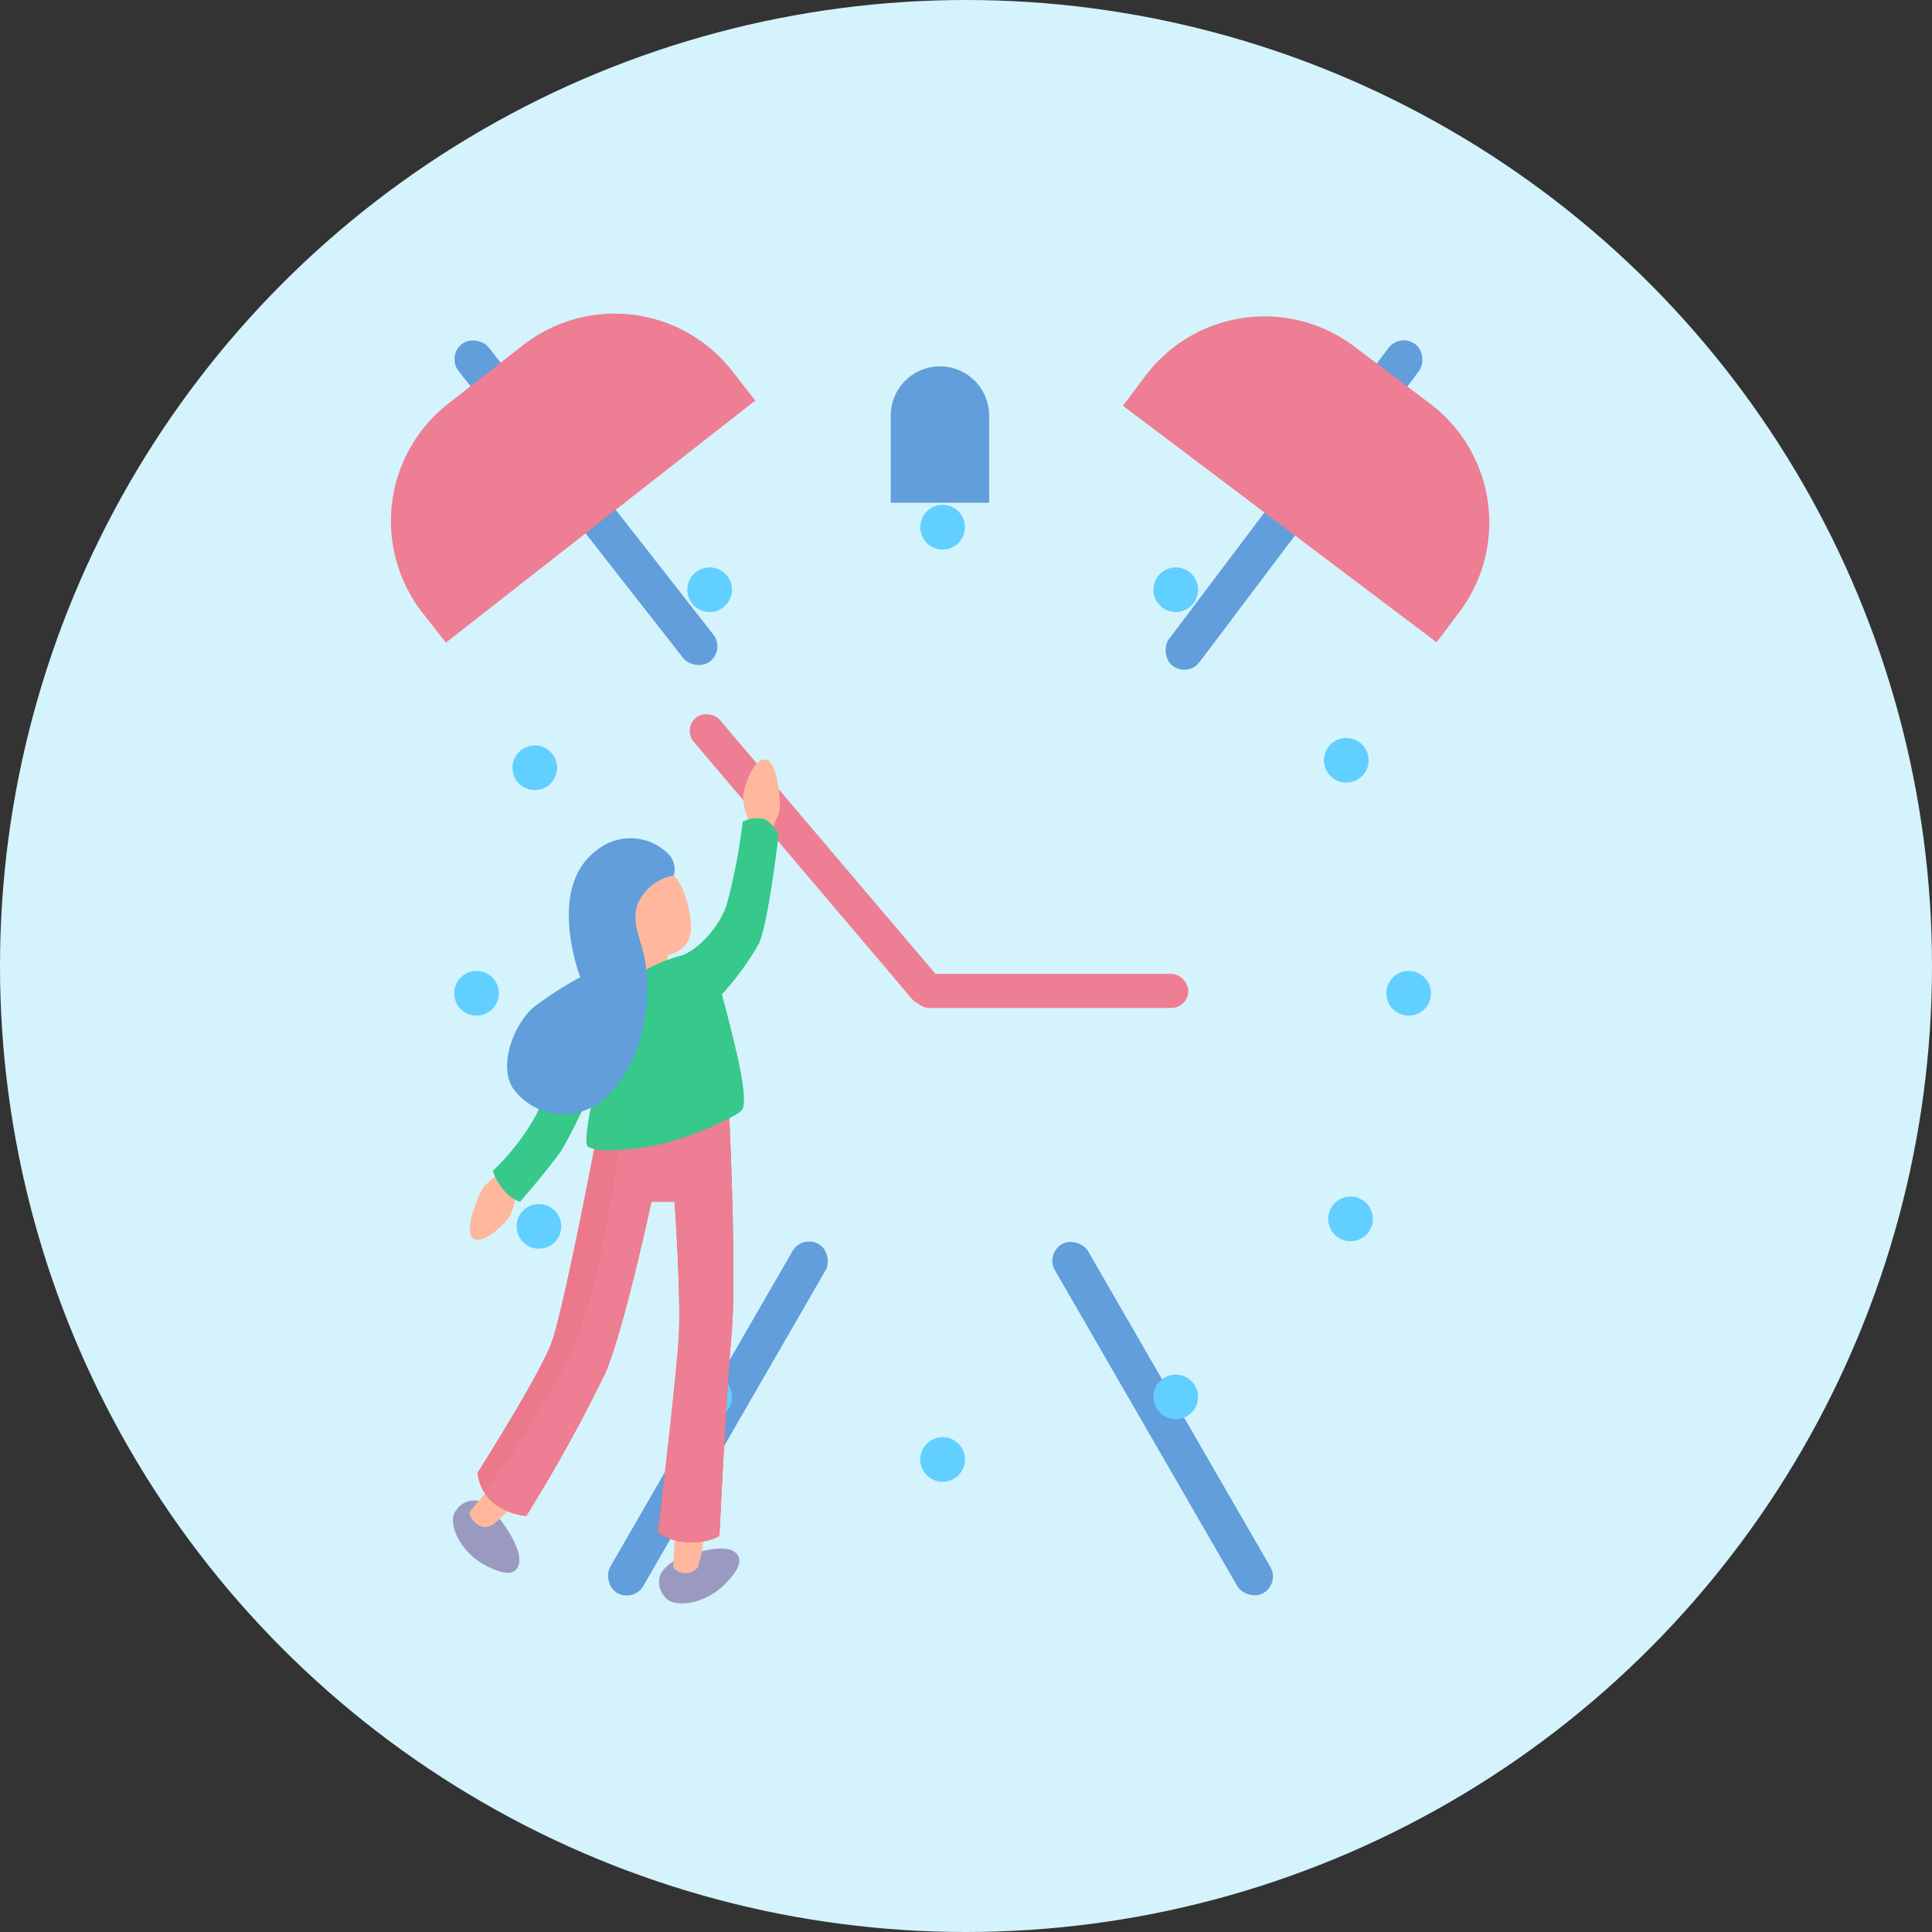 <svg xmlns="http://www.w3.org/2000/svg" xmlns:xlink="http://www.w3.org/1999/xlink" viewBox="0 0 144.54 144.54"><rect x="0" y="0" width="144.54" height="144.54" fill="#333333" stroke="none"/><defs><style>.cls-1{fill:#ed7e94;}.cls-2{fill:none;}.cls-3{isolation:isolate;}.cls-4{fill:#d4f3fc;}.cls-5{fill:#619edb;}.cls-6{fill:#61cfff;}.cls-7{fill:#ffb89e;}.cls-8{fill:#9a99bf;}.cls-9{fill:#ff5b41;}.cls-10{clip-path:url(#clip-path);}.cls-11{fill:#e54c3c;opacity:0.1;}.cls-11,.cls-14{mix-blend-mode:multiply;}.cls-12,.cls-14{fill:#37c88b;}.cls-13{clip-path:url(#clip-path-2);}.cls-14{opacity:0.2;}</style><clipPath id="clip-path"><path class="cls-1" d="M54.51,82.5s.63,12.69.22,17.32-.91,15.09-.91,15.09a4,4,0,0,1-2.13.46,3.91,3.91,0,0,1-2.46-.73s1.37-11.5,1.55-14.59-.31-10.14-.31-10.14H48.73s-2,9.39-3.43,12.78a115.77,115.77,0,0,1-5.93,10.72,4.71,4.71,0,0,1-2.5-1,3.5,3.5,0,0,1-1.14-2.22s4.68-7.37,5.55-9.78S44.45,86,44.45,86Z"/></clipPath><clipPath id="clip-path-2"><path class="cls-2" d="M48.36,72.53a11.17,11.17,0,0,1,2.46-1c1.09-.23,2.83-1.87,3.51-3.73a41.8,41.8,0,0,0,1.23-6.32,2.28,2.28,0,0,1,1.68-.18,2.32,2.32,0,0,1,1,1.23s-.76,6.57-1.47,8.08a21.51,21.51,0,0,1-2.76,3.78s.8,3,1.2,4.82.6,3.37.31,3.82-4.15,2.27-6.87,2.73-4.28.32-4.69,0,.73-5.32.73-5.32A45.32,45.32,0,0,1,42.05,86c-.95,1.37-3.14,3.91-3.14,3.91a2.69,2.69,0,0,1-1.18-.82,4.1,4.1,0,0,1-.86-1.5,17.34,17.34,0,0,0,3.27-4.23c.91-2,2.68-6.47,3.37-7.8S48.36,72.53,48.36,72.53Z"/></clipPath></defs><g class="cls-3"><g id="Capa_2" data-name="Capa 2"><g id="reloj"><circle class="cls-4" cx="72.27" cy="72.27" r="72.27"/><rect class="cls-5" x="95.38" y="22.71" width="2.86" height="30.14" rx="1.43" transform="translate(42.26 -50.67) rotate(37.02)"/><rect class="cls-5" x="85.55" y="91.06" width="2.86" height="30.14" rx="1.43" transform="translate(-41.41 57.71) rotate(-30)"/><rect class="cls-5" x="52.28" y="91.06" width="2.86" height="30.14" rx="1.43" transform="translate(47.16 224.89) rotate(-150)"/><rect class="cls-5" x="42.4" y="22.54" width="2.86" height="30.14" rx="1.43" transform="translate(-13.86 35) rotate(-38.04)"/><path class="cls-1" d="M37.07,26.53h7.11A11.14,11.14,0,0,1,55.32,37.67v2.83a0,0,0,0,1,0,0H25.93a0,0,0,0,1,0,0V37.67A11.14,11.14,0,0,1,37.07,26.53Z" transform="translate(-12.02 32.16) rotate(-38.04)"/><path class="cls-5" d="M70.32,27.41h0A3.68,3.68,0,0,1,74,31.1v6.51a0,0,0,0,1,0,0H66.64a0,0,0,0,1,0,0V31.1A3.68,3.68,0,0,1,70.32,27.41Z"/><path class="cls-1" d="M96.39,26.64h7.11a11.14,11.14,0,0,1,11.14,11.14V40.6a0,0,0,0,1,0,0H85.25a0,0,0,0,1,0,0V37.78A11.14,11.14,0,0,1,96.39,26.64Z" transform="translate(40.39 -53.39) rotate(37.02)"/><circle class="cls-6" cx="70.52" cy="39.44" r="1.67"/><circle class="cls-6" cx="70.52" cy="109.19" r="1.67"/><circle class="cls-6" cx="105.39" cy="74.31" r="1.67"/><circle class="cls-6" cx="35.65" cy="74.31" r="1.67"/><circle class="cls-6" cx="101.04" cy="91.19" r="1.67"/><circle class="cls-6" cx="40.01" cy="57.44" r="1.67"/><circle class="cls-6" cx="87.96" cy="104.51" r="1.67"/><circle class="cls-6" cx="53.09" cy="44.12" r="1.67"/><circle class="cls-6" cx="53.09" cy="104.51" r="1.67"/><circle class="cls-6" cx="87.96" cy="44.12" r="1.67"/><circle class="cls-6" cx="40.32" cy="91.75" r="1.67"/><circle class="cls-6" cx="100.72" cy="56.88" r="1.67"/><rect class="cls-1" x="59.78" y="50.4" width="2.55" height="27.82" rx="1.27" transform="translate(-27.11 54.8) rotate(-40.33)"/><rect class="cls-1" x="68.23" y="72.86" width="20.67" height="2.55" rx="1.27"/><path class="cls-7" d="M51.69,69.41c0,2-2.14,2.46-4,2-1.66-.45-2.39-1.15-2.39-3.13a3.58,3.58,0,0,1,3.1-3.58C50.64,64.3,51.69,67.44,51.69,69.41Z"/><polygon class="cls-7" points="50.07 70.69 49.78 72.78 47.1 73.46 47.1 70.55 48.87 69.96 50.07 70.69"/><path class="cls-7" d="M56,61.34a4.6,4.6,0,0,1-.41-1.79c.08-.68.75-2.79,1.68-2.73s1.22,3.5,1,4-.55,1.41-.55,1.41Z"/><path class="cls-7" d="M38.59,89.17A4.51,4.51,0,0,1,38.13,91c-.38.57-1.94,2.15-2.73,1.66s.51-3.67.9-4,1.13-1,1.13-1Z"/><path class="cls-8" d="M50.78,116.64a2.62,2.62,0,0,0-1.32,1.06,1.58,1.58,0,0,0,.23,1.71c.38.59,1.33.62,2.13.46a5.09,5.09,0,0,0,2.66-1.62c.68-.72,1.27-1.68.39-2.2C53.69,115.37,50.78,116.64,50.78,116.64Z"/><path class="cls-7" d="M50.6,114.41a23,23,0,0,0-.23,2.87,1.21,1.21,0,0,0,1.82,0,8.2,8.2,0,0,0,.45-2.87Z"/><path class="cls-8" d="M37.11,113.28a2.68,2.68,0,0,0-1.39-1,1.58,1.58,0,0,0-1.58.7c-.46.54-.22,1.46.17,2.18a5,5,0,0,0,2.29,2.09c.89.45,2,.74,2.22-.25C39.15,115.71,37.11,113.28,37.11,113.28Z"/><path class="cls-7" d="M37.05,110.94a23.09,23.09,0,0,0-1.9,2.16c-.14.34.66,1.4,1.46,1.09s2.08-2,2.08-2Z"/><path class="cls-9" d="M54.51,82.5s.63,12.69.22,17.32-.91,15.09-.91,15.09a4,4,0,0,1-2.13.46,3.91,3.91,0,0,1-2.46-.73s1.37-11.5,1.55-14.59-.31-10.14-.31-10.14H48.73s-2,9.39-3.43,12.78a115.77,115.77,0,0,1-5.93,10.72,4.71,4.71,0,0,1-2.5-1,3.5,3.5,0,0,1-1.14-2.22s4.68-7.37,5.55-9.78S44.45,86,44.45,86Z"/><path class="cls-1" d="M54.51,82.5s.63,12.69.22,17.32-.91,15.09-.91,15.09a4,4,0,0,1-2.13.46,3.91,3.91,0,0,1-2.46-.73s1.37-11.5,1.55-14.59-.31-10.14-.31-10.14H48.73s-2,9.39-3.43,12.78a115.77,115.77,0,0,1-5.93,10.72,4.71,4.71,0,0,1-2.5-1,3.5,3.5,0,0,1-1.14-2.22s4.68-7.37,5.55-9.78S44.45,86,44.45,86Z"/><g class="cls-10"><path class="cls-11" d="M46.46,84.82S45.1,95.91,42.82,101a72.48,72.48,0,0,1-7.1,11.35l-1.26-2.17,7-14.41,2.23-10.41Z"/></g><path class="cls-12" d="M48.36,72.53a11.17,11.17,0,0,1,2.46-1c1.09-.23,2.83-1.87,3.51-3.73a41.8,41.8,0,0,0,1.23-6.32,2.28,2.28,0,0,1,1.68-.18,2.32,2.32,0,0,1,1,1.23s-.76,6.57-1.47,8.08a21.51,21.51,0,0,1-2.76,3.78s.8,3,1.2,4.82.6,3.37.31,3.82-4.15,2.27-6.87,2.73-4.28.32-4.69,0,.73-5.32.73-5.32A45.32,45.32,0,0,1,42.05,86c-.95,1.37-3.14,3.91-3.14,3.91a2.69,2.69,0,0,1-1.18-.82,4.1,4.1,0,0,1-.86-1.5,17.34,17.34,0,0,0,3.27-4.23c.91-2,2.68-6.47,3.37-7.8S48.36,72.53,48.36,72.53Z"/><g class="cls-13"><path class="cls-14" d="M47.1,73.46s-.78,9.32-.64,11.36a10,10,0,0,1-.57,3.87l-3.07-.55.63-2.5.75-8.59A25.18,25.18,0,0,1,42,82.5c-1.48,2.64-4.26,6.59-4.26,6.59l1.9,2.66,3.82-6.11Z"/></g><path class="cls-5" d="M44.55,63.69a4,4,0,0,1,5.52.27,1.64,1.64,0,0,1,.33,1.54,3.65,3.65,0,0,0-2.71,2.16c-.55,1.78.54,2.66.71,5.39s-.51,6.75-3.1,9.07a4.63,4.63,0,0,1-7-.82c-1-1.84.25-4.82,1.69-6a27.89,27.89,0,0,1,3.42-2.19S40.87,66.51,44.55,63.69Z"/></g></g></g></svg>
